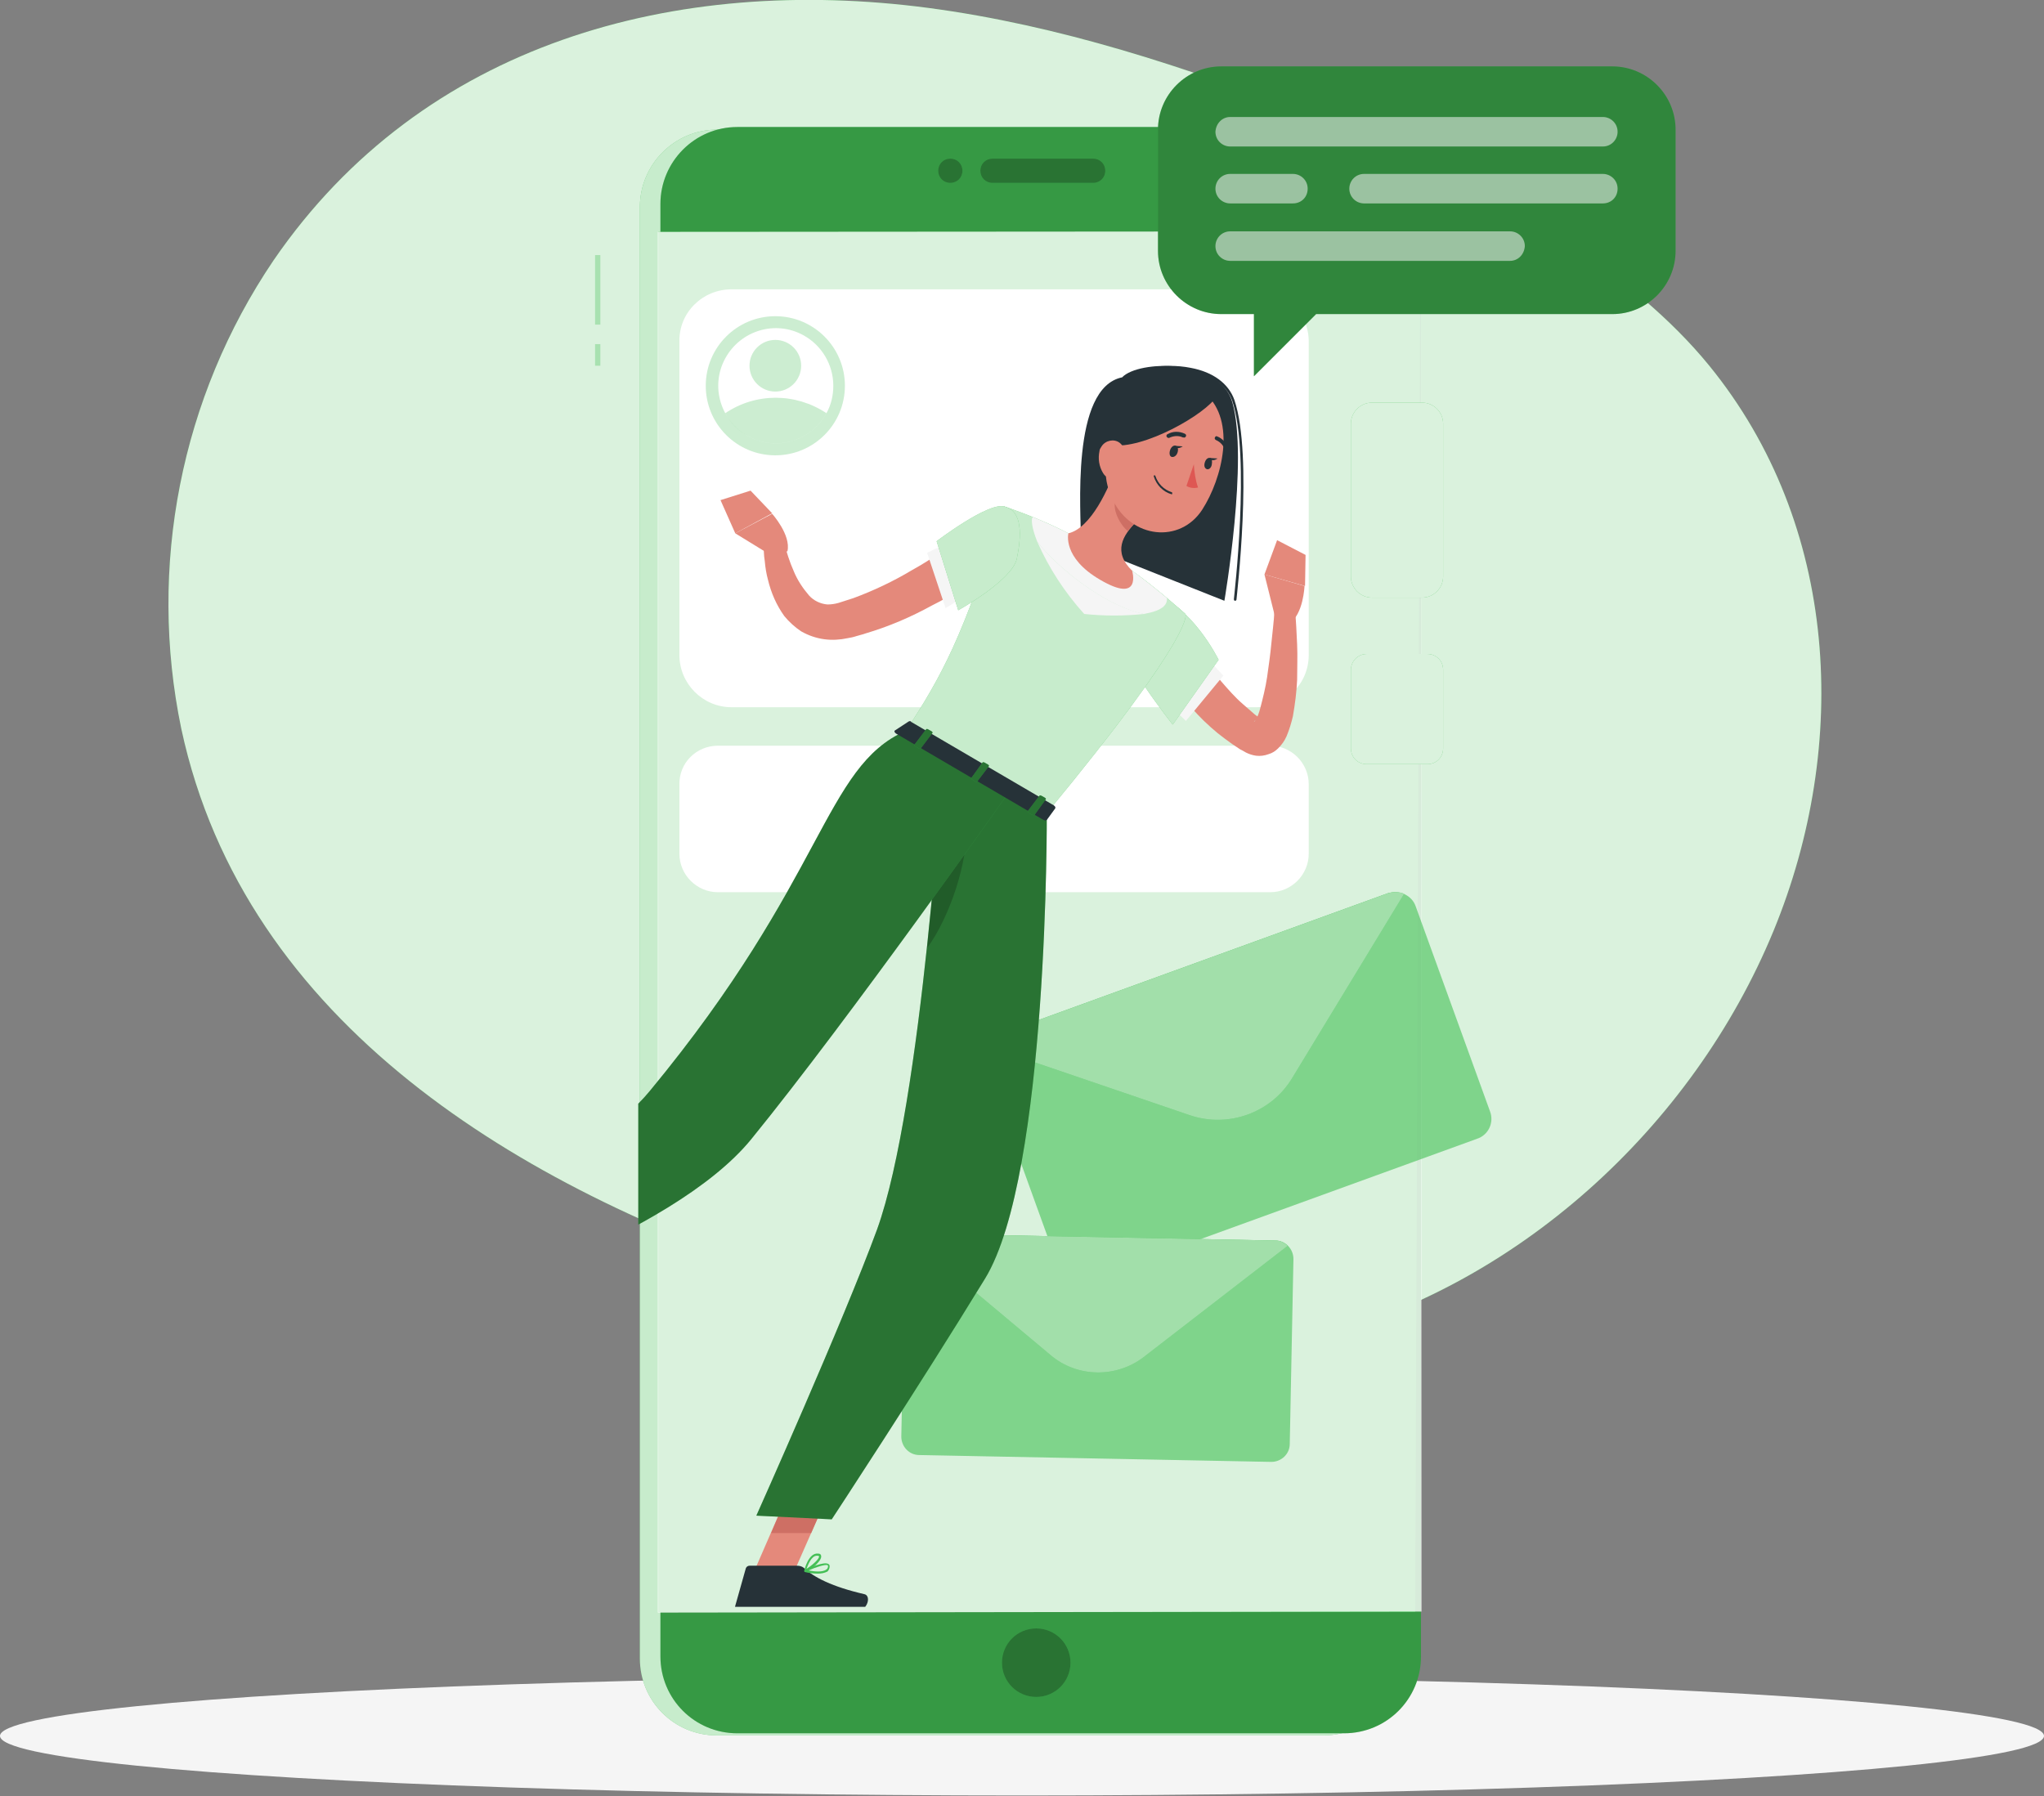 <?xml version="1.0" encoding="utf-8"?>
<!-- Generator: Adobe Illustrator 24.3.0, SVG Export Plug-In . SVG Version: 6.00 Build 0)  -->
<svg version="1.1" id="Layer_1" xmlns="http://www.w3.org/2000/svg" xmlns:xlink="http://www.w3.org/1999/xlink" x="0px" y="0px"
	 viewBox="0 0 387.8 340.8" style="enable-background:new 0 0 387.8 340.8;" xml:space="preserve">
<rect x="0" y="0" width="387.8" height="340.8" fill="#808080" stroke="none"/>
<style type="text/css">
	.st0{fill:#44BF55;}
	.st1{opacity:0.8;fill:#FFFFFF;enable-background:new    ;}
	.st2{fill:#F5F5F5;}
	.st3{opacity:0.7;fill:#FFFFFF;enable-background:new    ;}
	.st4{opacity:0.2;enable-background:new    ;}
	.st5{opacity:0.4;enable-background:new    ;}
	.st6{opacity:0.33;fill:#44BF55;enable-background:new    ;}
	.st7{fill:#FFFFFF;}
	.st8{opacity:0.27;fill:#44BF55;enable-background:new    ;}
	.st9{opacity:0.6;fill:#44BF55;enable-background:new    ;}
	.st10{opacity:0.5;fill:#FFFFFF;enable-background:new    ;}
	.st11{clip-path:url(#SVGID_2_);}
	.st12{fill:none;}
	.st13{fill:#E4897B;}
	.st14{fill:#CE6F64;}
	.st15{fill:#263238;}
	.st16{fill:#DE5753;}
	.st17{opacity:0.3;enable-background:new    ;}
	.st18{opacity:0.54;}
</style>
<g id="freepik--background-simple--inject-31">
	<path class="st0" d="M264.5,28.3c-5.4-2.3-10.8-4.5-16.3-6.6c-23.3-9-47.2-16.9-72.1-20.2C128.3-4.8,80.3,8,51.9,49.4
		c-17.6,26-23.9,58.1-17.5,88.9c12.1,56.3,64.8,87.2,115.6,104.1c31.9,10.6,64.5,20,98.2,11.8c39.4-9.7,72.9-40.2,88.3-77.6
		c14.5-35.3,12.4-77-12.2-107.2C309.9,51.7,285.2,37.2,264.5,28.3z"/>
	<path class="st1" d="M264.5,28.3c-5.4-2.3-10.8-4.5-16.3-6.6c-23.3-9-47.2-16.9-72.1-20.2C128.3-4.8,80.3,8,51.9,49.4
		c-17.6,26-23.9,58.1-17.5,88.9c12.1,56.3,64.8,87.2,115.6,104.1c31.9,10.6,64.5,20,98.2,11.8c39.4-9.7,72.9-40.2,88.3-77.6
		c14.5-35.3,12.4-77-12.2-107.2C309.9,51.7,285.2,37.2,264.5,28.3z"/>
</g>
<g id="freepik--Shadow--inject-31">
	<ellipse class="st2" cx="193.9" cy="329.4" rx="193.9" ry="11.3"/>
</g>
<g id="freepik--Character--inject-31">
	<path class="st0" d="M136,24.6h115.1c8.1,0,14.6,6.5,14.6,14.6v275.5c0,8.1-6.5,14.6-14.6,14.6H136c-8.1,0-14.6-6.5-14.6-14.6V39.3
		C121.4,31.2,128,24.6,136,24.6z"/>
	<path class="st3" d="M136,24.6h115.1c8.1,0,14.6,6.5,14.6,14.6v275.5c0,8.1-6.5,14.6-14.6,14.6H136c-8.1,0-14.6-6.5-14.6-14.6V39.3
		C121.4,31.2,128,24.6,136,24.6z"/>
	<path class="st0" d="M139.9,24.1H255c8.1,0,14.6,6.5,14.6,14.6v275.6c0,8.1-6.5,14.6-14.6,14.6H139.9c-8.1,0-14.6-6.5-14.6-14.6
		V38.7C125.3,30.7,131.8,24.1,139.9,24.1z"/>
	<path class="st4" d="M139.9,24.1H255c8.1,0,14.6,6.5,14.6,14.6v275.6c0,8.1-6.5,14.6-14.6,14.6H139.9c-8.1,0-14.6-6.5-14.6-14.6
		V38.7C125.3,30.7,131.8,24.1,139.9,24.1z"/>
	<path class="st0" d="M203.1,315.5c0,3.6-2.9,6.5-6.5,6.5s-6.5-2.9-6.5-6.5c0-3.6,2.9-6.5,6.5-6.5c0,0,0,0,0,0
		C200.2,309,203.1,311.9,203.1,315.5z"/>
	<path class="st5" d="M203.1,315.5c0,3.6-2.9,6.5-6.5,6.5s-6.5-2.9-6.5-6.5c0-3.6,2.9-6.5,6.5-6.5c0,0,0,0,0,0
		C200.2,309,203.1,311.9,203.1,315.5z"/>
	<polygon class="st0" points="268.5,305.9 124.9,305.9 124.9,44 269.5,44 	"/>
	<polygon class="st1" points="269.7,305.8 124.8,306 124.8,44 269.6,43.9 	"/>
	<rect x="112.9" y="48.4" class="st6" width="1" height="13.2"/>
	<rect x="112.9" y="65.3" class="st6" width="1" height="4.1"/>
	<path class="st7" d="M138.8,54.9h99.6c5.5,0,9.9,4.5,9.9,9.9v59.5c0,5.5-4.5,9.9-9.9,9.9h-99.6c-5.5,0-9.9-4.5-9.9-9.9V64.8
		C128.8,59.3,133.3,54.9,138.8,54.9z"/>
	<circle class="st8" cx="147.1" cy="73.2" r="13.2"/>
	<path class="st7" d="M158.1,73.2c0,1.8-0.4,3.6-1.3,5.2c-2.9,5.3-9.5,7.3-14.8,4.4c-5.3-2.9-7.3-9.5-4.4-14.8
		c2.9-5.3,9.5-7.3,14.8-4.4C155.9,65.5,158.1,69.2,158.1,73.2z"/>
	<path class="st8" d="M156.8,78.4c-2.9,5.3-9.5,7.3-14.8,4.4c-1.9-1-3.4-2.5-4.4-4.4C143.4,74.5,150.9,74.5,156.8,78.4z"/>
	<circle class="st8" cx="147.1" cy="69.4" r="4.9"/>
	<path class="st7" d="M136.2,141.5H241c4,0,7.3,3.3,7.3,7.3V162c0,4-3.3,7.3-7.3,7.3H136.2c-4,0-7.3-3.3-7.3-7.3v-13.1
		C128.8,144.8,132.1,141.5,136.2,141.5z"/>
	<path class="st9" d="M268.6,172l14.1,38.9c0.8,2.1-0.3,4.5-2.5,5.2l-74.1,26.9c-2.1,0.8-4.5-0.3-5.2-2.4l-14.1-39
		c-0.8-2.1,0.3-4.5,2.4-5.2l74.1-26.9C265.5,168.8,267.9,169.9,268.6,172L268.6,172z"/>
	<path class="st0" d="M266.4,169.6l-21.2,34.9c-4,6.7-12.2,9.6-19.5,7.1L187,198.4c0.5-0.9,1.3-1.6,2.2-2l74.1-26.9
		C264.4,169.2,265.5,169.2,266.4,169.6z"/>
	<path class="st10" d="M266.4,169.6l-21.2,34.9c-4,6.7-12.2,9.6-19.5,7.1L187,198.4c0.5-0.9,1.3-1.6,2.2-2l74.1-26.9
		C264.4,169.2,265.5,169.2,266.4,169.6z"/>
	<path class="st9" d="M245.4,238.9l-0.7,35.1c0,1.9-1.6,3.4-3.5,3.4l-66.8-1.3c-1.9,0-3.4-1.6-3.4-3.5c0,0,0,0,0,0l0.7-35.1
		c0-1,0.4-1.9,1.1-2.5c0.7-0.6,1.5-0.9,2.4-0.9l66.8,1.3C243.9,235.4,245.4,237,245.4,238.9L245.4,238.9z"/>
	<path class="st0" d="M244.3,236.4L217,257.5c-5.2,4-12.6,3.9-17.6-0.3L172.9,235c0.7-0.6,1.5-0.9,2.4-0.9l66.8,1.3
		C242.9,235.4,243.7,235.8,244.3,236.4z"/>
	<path class="st10" d="M244.3,236.4L217,257.5c-5.2,4-12.6,3.9-17.6-0.3L172.9,235c0.7-0.6,1.5-0.9,2.4-0.9l66.8,1.3
		C242.9,235.4,243.7,235.8,244.3,236.4z"/>
	<path class="st0" d="M178,32.4c0-1.3,1-2.3,2.3-2.3c1.3,0,2.3,1,2.3,2.3c0,1.3-1,2.3-2.3,2.3C179,34.7,178,33.7,178,32.4
		C178,32.4,178,32.4,178,32.4z"/>
	<path class="st0" d="M188.3,30.1h19.1c1.3,0,2.3,1,2.3,2.3l0,0c0,1.3-1,2.3-2.3,2.3h-19.1c-1.3,0-2.3-1-2.3-2.3l0,0
		C186,31.1,187,30.1,188.3,30.1z"/>
	<path class="st5" d="M178,32.4c0-1.3,1-2.3,2.3-2.3c1.3,0,2.3,1,2.3,2.3c0,1.3-1,2.3-2.3,2.3C179,34.7,178,33.7,178,32.4
		C178,32.4,178,32.4,178,32.4z"/>
	<path class="st5" d="M188.3,30.1h19.1c1.3,0,2.3,1,2.3,2.3l0,0c0,1.3-1,2.3-2.3,2.3h-19.1c-1.3,0-2.3-1-2.3-2.3l0,0
		C186,31.1,187,30.1,188.3,30.1z"/>
	<path class="st0" d="M260.3,76.4h9.5c2.2,0,4,1.8,4,4v29c0,2.2-1.8,4-4,4h-9.5c-2.2,0-4-1.8-4-4v-29
		C256.3,78.2,258.1,76.4,260.3,76.4z"/>
	<path class="st1" d="M260.3,76.4h9.5c2.2,0,4,1.8,4,4v29c0,2.2-1.8,4-4,4h-9.5c-2.2,0-4-1.8-4-4v-29
		C256.3,78.2,258.1,76.4,260.3,76.4z"/>
	<path class="st0" d="M259.3,124.1h11.5c1.7,0,3,1.3,3,3V142c0,1.7-1.3,3-3,3h-11.5c-1.7,0-3-1.3-3-3v-14.9
		C256.3,125.5,257.6,124.1,259.3,124.1z"/>
	<path class="st1" d="M259.3,124.1h11.5c1.7,0,3,1.3,3,3V142c0,1.7-1.3,3-3,3h-11.5c-1.7,0-3-1.3-3-3v-14.9
		C256.3,125.5,257.6,124.1,259.3,124.1z"/>
	<g>
		<defs>
			<rect id="SVGID_1_" x="121.1" y="43" width="144.3" height="261.9"/>
		</defs>
		<clipPath id="SVGID_2_">
			<use xlink:href="#SVGID_1_"  style="overflow:visible;"/>
		</clipPath>
		<g class="st11">
			<rect x="121.1" y="43" class="st12" width="144.3" height="261.9"/>
			<polygon class="st13" points="142.9,298.6 150.2,299.3 157.9,281.8 150.5,281.1 			"/>
			<polygon class="st13" points="68.3,245.1 72.4,251.4 88.5,243.7 84.3,237.4 			"/>
			<polygon class="st14" points="157.9,281.8 153.9,290.9 146.3,290.9 150.5,281.1 			"/>
			<polygon class="st14" points="84.3,237.4 88.5,243.7 80.2,247.7 76,241.3 			"/>
			<path class="st13" d="M225.5,119.6l0.2,0.5l0.3,0.6c0.2,0.4,0.4,0.9,0.7,1.3c0.5,0.9,1,1.7,1.5,2.5c1.1,1.7,2.2,3.3,3.5,4.8
				c1.3,1.5,2.6,3,4.1,4.3c0.8,0.7,1.5,1.3,2.3,2l1.2,0.9l0.3,0.2l0,0c-0.1,0-0.3-0.1-0.4-0.1c-0.3,0-0.6,0-0.9,0.1
				c-0.2,0-0.3,0.1-0.4,0.3c-0.1,0.1,0.1-0.1,0.3-0.3c0.4-0.7,0.7-1.5,0.9-2.3c0.5-1.9,1-3.9,1.3-5.9c0.3-2.1,0.6-4.2,0.8-6.3
				s0.5-4.3,0.6-6.4l3.9-0.1c0.2,2.2,0.3,4.4,0.4,6.6s0,4.4,0,6.7c-0.1,2.3-0.4,4.6-0.8,6.9c-0.3,1.3-0.7,2.6-1.2,3.8
				c-0.4,0.9-0.9,1.6-1.6,2.3c-0.5,0.5-1.1,0.9-1.8,1.1c-0.8,0.3-1.6,0.4-2.4,0.3c-0.7-0.1-1.3-0.3-1.9-0.6
				c-0.2-0.1-0.5-0.3-0.7-0.4l-0.4-0.2l-1.5-1c-1-0.7-1.9-1.4-2.8-2.1c-1.8-1.5-3.5-3.1-5-4.9c-1.6-1.8-3-3.6-4.3-5.6
				c-0.6-1-1.2-2-1.8-3c-0.3-0.5-0.5-1.1-0.8-1.6l-0.4-0.9c-0.1-0.3-0.2-0.5-0.4-0.9L225.5,119.6z"/>
			<polygon class="st2" points="228.9,124.8 222.2,134.1 225,136.8 232.1,128.2 			"/>
			<path class="st0" d="M218.4,112.6c7.6,2,12.8,12.6,12.8,12.6l-8.7,12.3c0,0-10.5-13.2-10.3-17.4
				C212.4,115.6,213.8,111.3,218.4,112.6z"/>
			<path class="st3" d="M218.4,112.6c7.6,2,12.8,12.6,12.8,12.6l-8.7,12.3c0,0-10.5-13.2-10.3-17.4
				C212.4,115.6,213.8,111.3,218.4,112.6z"/>
			<path class="st0" d="M224.9,116.5c0,0,2.5,2.9-26.3,37.8l-26.7-15.6c6.8-10.6,10.7-17.3,18.6-42.6c4.2,1.4,8.3,3.1,12.2,5.1
				c4.2,2.1,8.2,4.5,12.1,7.1C219.7,111.8,224.9,116.5,224.9,116.5z"/>
			<path class="st3" d="M224.9,116.5c0,0,2.5,2.9-26.3,37.8l-26.7-15.6c6.8-10.6,10.7-17.3,18.6-42.6c4.2,1.4,8.3,3.1,12.2,5.1
				c4.2,2.1,8.2,4.5,12.1,7.1C219.7,111.8,224.9,116.5,224.9,116.5z"/>
			<path class="st2" d="M221.4,113.5c-1.9-1.6-4.3-3.5-6.6-5.2c-3.9-2.6-7.9-5-12.1-7.1c-2.4-1.2-4.8-2.3-6.8-3.1
				c-0.3,0.6-0.1,2.2,0.9,4.7c3.8,4.9,12.8,12.2,20.2,13.7C220.5,115.9,221.5,114.8,221.4,113.5z"/>
			<path class="st2" d="M196.8,102.8c2.2,5,5.2,9.6,8.9,13.7c3.8,0.4,7.6,0.4,11.4,0C209.6,115,200.6,107.7,196.8,102.8z"/>
			<path class="st0" d="M198.6,154.3c0,0,0.4,68.5-11.7,88.3c-12.6,20.6-29.1,45.7-29.1,45.7l-14.3-0.7c0,0,16.6-37.1,22.9-54.3
				c8.6-23.8,12.6-90.4,12.6-90.4L198.6,154.3z"/>
			<path class="st5" d="M198.6,154.3c0,0,0.4,68.5-11.7,88.3c-12.6,20.6-29.1,45.7-29.1,45.7l-14.3-0.7c0,0,16.6-37.1,22.9-54.3
				c8.6-23.8,12.6-90.4,12.6-90.4L198.6,154.3z"/>
			<path class="st4" d="M183.4,156.2c-2.3,2-4.3,4.3-5.9,6.9c-0.4,5.1-1,10.8-1.6,16.8C180.2,174,183.7,163.6,183.4,156.2z"/>
			<path class="st0" d="M191.5,150.2c0,0-30.2,42.9-49,66c-15.2,18.6-59.2,32-59.2,32l-5.4-9c0,0,35-19.5,45.4-32.2
				c33.4-40.4,33-61.4,48.5-68.3L191.5,150.2z"/>
			<path class="st5" d="M191.5,150.2c0,0-30.2,42.9-49,66c-15.2,18.6-59.2,32-59.2,32l-5.4-9c0,0,35-19.5,45.4-32.2
				c33.4-40.4,33-61.4,48.5-68.3L191.5,150.2z"/>
			<path class="st13" d="M241.9,117l-2-8l7.6,2.2c0,0-0.2,5.4-2.9,7.1L241.9,117z"/>
			<polygon class="st13" points="242.3,102.5 247.7,105.3 247.6,111.2 239.9,109 			"/>
			<path class="st13" d="M146.5,105.5l-7-4.3l7-3.7c0,0,3.6,4,2.9,7.1L146.5,105.5z"/>
			<polygon class="st13" points="136.7,94.9 142.4,93.1 146.5,97.4 139.5,101.2 			"/>
			<path class="st15" d="M74.2,250.7l-2.5-8.2c-0.1-0.3-0.4-0.5-0.7-0.4l-6.8,1c-0.7,0.1-1.1,0.8-1,1.4c0,0,0,0.1,0,0.1
				c0.9,2.8,1.5,4.2,2.6,7.8c0.7,2.2,1.8,7.2,2.8,10.3s4,2.3,3.9,0.9c-0.5-6.1,0.5-9.2,1.5-11.6C74.3,251.6,74.3,251.2,74.2,250.7z"
				/>
			<path class="st15" d="M151.2,297.1h-9c-0.3,0-0.6,0.2-0.7,0.5l-2,7.1c-0.2,0.6,0.2,1.2,0.8,1.4c0.1,0,0.2,0,0.3,0
				c3.2,0,4.7-0.2,8.7-0.2c2.4,0,8.8,0.2,12.1,0.2s4-3.3,2.6-3.6c-6.1-1.4-9.6-3.2-11.5-5C152.1,297.2,151.7,297.1,151.2,297.1z"/>
			<path class="st15" d="M172.4,136.9l-2.6,1.7c-0.2,0.1-0.1,0.4,0.2,0.6l28,16.4c0.2,0.1,0.5,0.1,0.6,0l1.6-2.2
				c0.1-0.2,0-0.4-0.3-0.6l-27-15.8C172.8,136.8,172.6,136.8,172.4,136.9z"/>
			<path class="st13" d="M188.3,107.5c-1.9,1.5-3.7,2.7-5.6,4s-3.9,2.4-5.9,3.4c-4,2.2-8.2,4-12.6,5.3c-0.5,0.2-1.1,0.3-1.7,0.5
				s-1.1,0.3-1.7,0.4c-1.4,0.3-2.9,0.4-4.4,0.2c-1.5-0.2-3-0.7-4.4-1.5c-1.2-0.8-2.3-1.8-3.2-2.9c-1.5-2.1-2.5-4.4-3.1-6.9
				c-0.3-1.1-0.5-2.3-0.6-3.5c-0.2-1.2-0.2-2.3-0.2-3.5l3.8-0.3c0.5,2,1.1,3.9,1.9,5.7c0.7,1.7,1.7,3.2,2.9,4.6
				c0.9,1,2.2,1.6,3.5,1.7c0.7,0,1.4-0.1,2.1-0.3c0.9-0.3,1.9-0.6,2.8-0.9c3.8-1.4,7.6-3.2,11.1-5.3c1.8-1,3.6-2.1,5.3-3.3
				s3.5-2.4,5-3.5L188.3,107.5z"/>
			<polygon class="st2" points="175.9,104.9 179.4,115.4 182.6,113.4 179.6,103.1 			"/>
			<path class="st0" d="M75,255c-0.2,0-0.3,0-0.5-0.1c-0.8-0.5-1.1-2.3-1.1-3.3c0-0.1,0-0.1,0.1-0.2c0.1,0,0.1,0,0.2,0
				c0.2,0.2,2.3,2,2.2,2.9c0,0.2-0.2,0.4-0.4,0.5C75.3,255,75.2,255,75,255z M73.8,252c0.1,1.4,0.5,2.3,0.9,2.6
				c0.2,0.1,0.5,0.1,0.7,0c0.1-0.1,0.2-0.1,0.2-0.2C75.6,253.9,74.6,252.8,73.8,252L73.8,252z"/>
			<path class="st0" d="M76.2,252.9c-1-0.1-2-0.5-2.8-1.1c0-0.1,0-0.1,0-0.2c0-0.1,0.1-0.1,0.1-0.1c0.1,0,2.2-0.7,3.1-0.1
				c0.2,0.1,0.4,0.4,0.4,0.7c0.1,0.3,0,0.6-0.3,0.7C76.6,252.8,76.4,252.9,76.2,252.9z M73.9,251.7c0.8,0.5,2.2,1,2.7,0.7
				c0.1,0,0.2-0.1,0.1-0.4c0-0.2-0.1-0.3-0.3-0.4C75.6,251.4,74.8,251.4,73.9,251.7z"/>
			<path class="st0" d="M155.2,298.6c-0.8,0-1.7-0.1-2.5-0.3c-0.1,0-0.1-0.1-0.1-0.2c0-0.1,0-0.1,0.1-0.2c0.6-0.3,3.7-1.7,4.5-1.1
				c0.2,0.1,0.2,0.3,0.2,0.5c0,0.3-0.2,0.7-0.4,0.9C156.4,298.5,155.8,298.6,155.2,298.6z M153.4,298c1,0.2,2.7,0.4,3.4-0.2
				c0.2-0.1,0.3-0.4,0.3-0.6c0-0.1,0-0.1-0.1-0.2C156.6,296.8,154.7,297.4,153.4,298z"/>
			<path class="st0" d="M152.8,298.2c0,0-0.1,0-0.1,0c-0.1,0-0.1-0.1-0.1-0.2c0-0.1,0.8-3.4,2.6-3.2c0.5,0,0.6,0.3,0.6,0.5
				C155.9,296.2,153.9,297.9,152.8,298.2L152.8,298.2z M155,295.2c-1.1,0-1.7,1.8-2,2.5c1-0.6,2.5-1.9,2.4-2.4
				C155.4,295.3,155.3,295.2,155,295.2L155,295.2z"/>
			<path class="st0" d="M174.3,142l-0.7-0.4c-0.1-0.1-0.2-0.2-0.1-0.3l2.2-2.9c0.1-0.1,0.2-0.1,0.4,0l0.7,0.4
				c0.1,0.1,0.2,0.2,0.1,0.3l-2.2,2.9C174.6,142.1,174.4,142.1,174.3,142z"/>
			<path class="st0" d="M195.8,154.6l-0.7-0.4c-0.1-0.1-0.2-0.2-0.1-0.3l2.2-2.9c0.1-0.1,0.2-0.1,0.4,0l0.7,0.4
				c0.1,0.1,0.2,0.2,0.1,0.3l-2.1,2.9C196.1,154.7,196,154.7,195.8,154.6z"/>
			<path class="st0" d="M185.1,148.3l-0.7-0.4c-0.1-0.1-0.2-0.2-0.1-0.3l2.1-2.9c0.1-0.1,0.2-0.1,0.4,0l0.7,0.4
				c0.1,0.1,0.2,0.2,0.1,0.3l-2.2,2.9C185.4,148.4,185.2,148.4,185.1,148.3z"/>
			<path class="st5" d="M174.3,142l-0.7-0.4c-0.1-0.1-0.2-0.2-0.1-0.3l2.2-2.9c0.1-0.1,0.2-0.1,0.4,0l0.7,0.4
				c0.1,0.1,0.2,0.2,0.1,0.3l-2.2,2.9C174.6,142.1,174.4,142.1,174.3,142z"/>
			<path class="st5" d="M195.8,154.6l-0.7-0.4c-0.1-0.1-0.2-0.2-0.1-0.3l2.2-2.9c0.1-0.1,0.2-0.1,0.4,0l0.7,0.4
				c0.1,0.1,0.2,0.2,0.1,0.3l-2.1,2.9C196.1,154.7,196,154.7,195.8,154.6z"/>
			<path class="st5" d="M185.1,148.3l-0.7-0.4c-0.1-0.1-0.2-0.2-0.1-0.3l2.1-2.9c0.1-0.1,0.2-0.1,0.4,0l0.7,0.4
				c0.1,0.1,0.2,0.2,0.1,0.3l-2.2,2.9C185.4,148.4,185.2,148.4,185.1,148.3z"/>
			<path class="st15" d="M205.1,103.2c0-6-2-29.6,7.8-31.6c3.1-3.3,18.5-3.6,20.9,4.7c3.1,10.9-1.5,37.7-1.5,37.7L205.1,103.2"/>
			<path class="st15" d="M234.3,114L234.3,114c-0.1,0-0.2-0.1-0.2-0.3c0,0,0,0,0,0c0-0.3,3.2-27-0.3-37.6c-1-2.9-3.8-4.9-7.9-5.7
				c-5.4-1.1-11.2,0.3-12.8,2.1c-0.1,0.1-0.3,0.1-0.4,0c-0.1-0.1-0.1-0.3,0-0.4c1.9-2.2,8.2-3.3,13.2-2.3c4.3,0.8,7.2,3,8.3,6.1
				c3.6,10.7,0.4,37.5,0.4,37.8C234.6,113.9,234.5,114,234.3,114C234.4,114,234.4,114,234.3,114z"/>
			<path class="st13" d="M211.9,88.3c-1.5,4.3-4.9,11.9-9.2,12.9c0,0-1.2,4.6,6,8.8c8,4.7,6.1-1.7,6.1-1.7c-3.7-3.6-1.8-6.7,0.8-9.3
				L211.9,88.3z"/>
			<path class="st14" d="M213.4,92.6l2.2,6.3c-0.6,0.6-1.1,1.2-1.6,1.9c-1.5-1.2-3.1-4.2-2.3-6C212.1,94,212.7,93.3,213.4,92.6z"/>
			<path class="st13" d="M211.9,79.6c-2.1,7.3-3.1,10.3-0.8,15.2c3.5,7.4,12.8,8.4,17,1.9c3.8-5.9,6.5-16.8,0.6-22
				c-4.3-3.8-10.8-3.4-14.5,0.9C213.1,76.7,212.4,78.1,211.9,79.6z"/>
			<path class="st15" d="M209.8,84.2c5.2,1.9,17.3-4.5,20.6-8.4c0.4-6.1-13.8-3.7-13.8-3.7S209.1,69.8,209.8,84.2z"/>
			<path class="st13" d="M208.6,85.6c-0.3,1.4-0.1,2.9,0.7,4.2c1,1.6,2.8,1,3.6-0.6c0.7-1.5,1-4.1-0.5-5.2c-1.1-0.8-2.7-0.4-3.4,0.7
				C208.8,85,208.6,85.3,208.6,85.6z"/>
			<path class="st15" d="M222,85.4c-0.2,0.6-0.1,1.2,0.3,1.3s0.9-0.2,1.1-0.8s0.1-1.1-0.3-1.3S222.2,84.8,222,85.4z"/>
			<path class="st15" d="M228.6,87.7c-0.2,0.6-0.1,1.1,0.3,1.3s0.9-0.2,1-0.8s0.1-1.2-0.3-1.3S228.8,87.1,228.6,87.7z"/>
			<path class="st15" d="M229.5,86.9L231,87C231,87,229.9,87.8,229.5,86.9z"/>
			<path class="st16" d="M226.5,88.1c0.1,1.5,0.3,3,0.8,4.4c-0.7,0.2-1.6,0.1-2.2-0.3L226.5,88.1z"/>
			<path class="st15" d="M222.3,93.8L222.3,93.8c-1.7-0.5-2.9-1.8-3.4-3.4c0-0.1,0-0.2,0.1-0.2c0.1,0,0.2,0,0.2,0.1c0,0,0,0,0,0
				c0.5,1.5,1.6,2.6,3.1,3.1c0.1,0,0.1,0.1,0.1,0.2C222.4,93.7,222.4,93.8,222.3,93.8L222.3,93.8z"/>
			<path class="st15" d="M221.7,83.1c-0.2,0-0.4-0.2-0.4-0.4c0-0.1,0.1-0.3,0.2-0.3c1-0.6,2.2-0.6,3.3-0.1c0.2,0.1,0.3,0.3,0.2,0.5
				c-0.1,0.2-0.3,0.3-0.5,0.2c0,0,0,0-0.1,0c-0.8-0.4-1.8-0.3-2.6,0.1C221.9,83.1,221.8,83.1,221.7,83.1z"/>
			<path class="st15" d="M232.7,85.8c-0.2,0-0.3-0.1-0.3-0.3c-0.2-0.9-0.8-1.6-1.7-2c-0.2-0.1-0.3-0.3-0.2-0.5
				c0.1-0.2,0.3-0.3,0.4-0.2c0,0,0,0,0,0c1.1,0.4,1.9,1.4,2.1,2.5C233.1,85.5,233,85.7,232.7,85.8C232.8,85.8,232.8,85.8,232.7,85.8
				L232.7,85.8z"/>
			<path class="st15" d="M222.9,84.6l1.5,0.1C224.4,84.7,223.3,85.5,222.9,84.6z"/>
			<path class="st0" d="M190.5,96.1c-3.1-0.8-12.8,6.6-12.8,6.6l4.1,13.1c0,0,10.1-5.6,11.1-9.7C193.8,101.8,194.1,96.9,190.5,96.1z
				"/>
			<path class="st3" d="M190.5,96.1c-3.1-0.8-12.8,6.6-12.8,6.6l4.1,13.1c0,0,10.1-5.6,11.1-9.7C193.8,101.8,194.1,96.9,190.5,96.1z
				"/>
		</g>
	</g>
</g>
<g id="freepik--bubble-speech--inject-31">
	<path class="st0" d="M305.9,12.6h-74.2c-6.6,0-12,5.4-12,12l0,0v23c0,6.6,5.4,12,12,12h6.2v11.8l11.8-11.8h56.2c6.6,0,12-5.4,12-12
		v-23C317.9,18,312.5,12.6,305.9,12.6L305.9,12.6z"/>
	<path class="st17" d="M305.9,12.6h-74.2c-6.6,0-12,5.4-12,12l0,0v23c0,6.6,5.4,12,12,12h6.2v11.8l11.8-11.8h56.2
		c6.6,0,12-5.4,12-12v-23C317.9,18,312.5,12.6,305.9,12.6L305.9,12.6z"/>
	<g class="st18">
		<path class="st2" d="M233.4,22.2h70.7c1.5,0,2.8,1.2,2.8,2.8l0,0c0,1.5-1.2,2.8-2.8,2.8h-70.7c-1.5,0-2.8-1.2-2.8-2.8l0,0
			C230.7,23.4,231.9,22.2,233.4,22.2z"/>
	</g>
	<g class="st18">
		<path class="st2" d="M304.1,38.6h-45.3c-1.5,0-2.8-1.2-2.8-2.8l0,0c0-1.5,1.2-2.8,2.8-2.8h45.3c1.5,0,2.8,1.2,2.8,2.8l0,0l0,0
			C306.9,37.4,305.7,38.6,304.1,38.6z"/>
	</g>
	<g class="st18">
		<path class="st2" d="M245.3,38.6h-11.9c-1.5,0-2.8-1.2-2.8-2.8l0,0c0-1.5,1.2-2.8,2.8-2.8l0,0h11.9c1.5,0,2.8,1.2,2.8,2.8l0,0l0,0
			C248.1,37.4,246.9,38.6,245.3,38.6z"/>
	</g>
	<g class="st18">
		<path class="st2" d="M286.5,49.5h-53.1c-1.5,0-2.8-1.2-2.8-2.8l0,0c0-1.5,1.2-2.8,2.8-2.8h53.1c1.5,0,2.8,1.2,2.8,2.8l0,0
			C289.2,48.3,288,49.5,286.5,49.5z"/>
	</g>
</g>
</svg>
